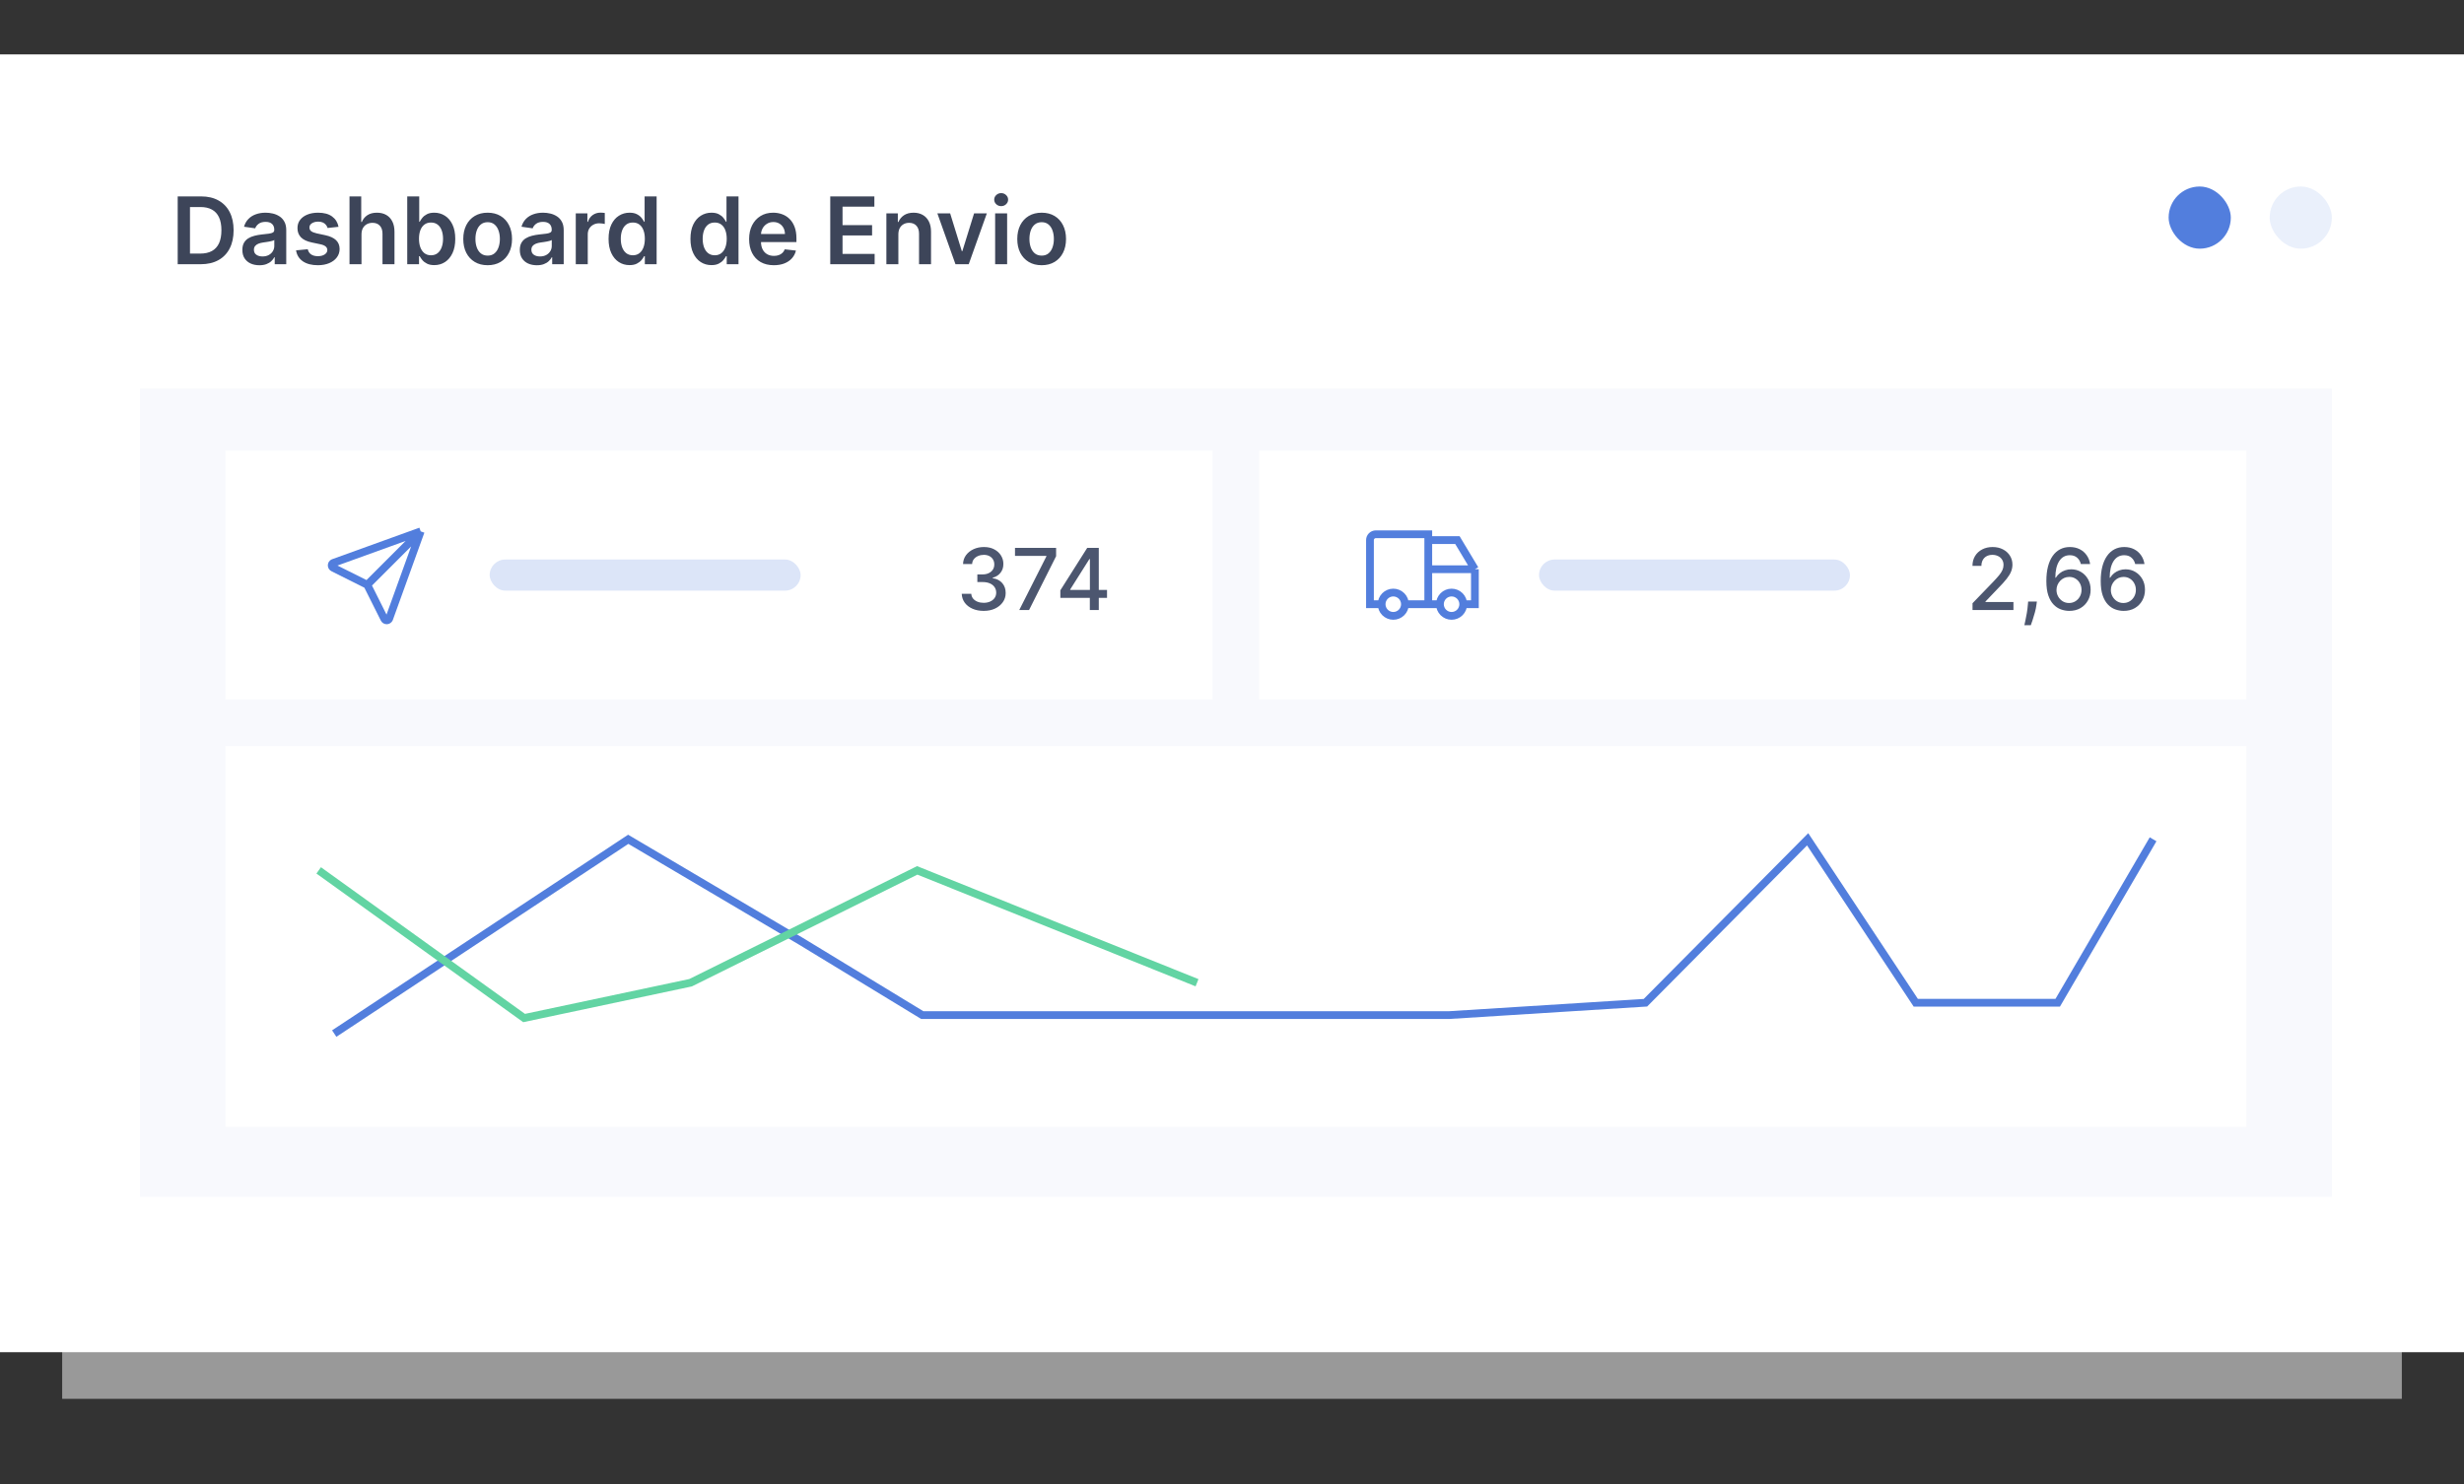 <svg xmlns="http://www.w3.org/2000/svg" fill="none" viewBox="0 0 317 191" height="191" width="317">
<rect x="0" y="0" width="317" height="191" fill="#333333" stroke="none"/>
<path fill="white" d="M8 15H309V180H8V15Z" opacity="0.5"></path>
<rect fill="white" height="167" width="317" y="7"></rect>
<rect fill="#DCE5F8" height="104" width="282" y="50" x="18" opacity="0.2"></rect>
<rect fill="white" transform="translate(29 58)" height="32" width="127"></rect>
<path stroke="#527EDD" d="M47.25 75.25L54.125 68.375M47.25 75.25L49.438 79.625C49.465 79.685 49.509 79.736 49.565 79.771C49.62 79.807 49.684 79.826 49.75 79.826C49.816 79.826 49.881 79.807 49.936 79.771C49.991 79.736 50.035 79.685 50.063 79.625L54.125 68.375M47.25 75.25L42.875 73.062C42.816 73.035 42.765 72.991 42.729 72.936C42.694 72.88 42.675 72.816 42.675 72.75C42.675 72.684 42.694 72.62 42.729 72.564C42.765 72.509 42.816 72.465 42.875 72.438L54.125 68.375"></path>
<rect fill="#DCE5F8" rx="2" height="4" width="40" y="72" x="63"></rect>
<path fill="#4C566F" d="M126.555 78.609C126.018 78.609 125.539 78.517 125.117 78.332C124.698 78.147 124.366 77.891 124.121 77.562C123.879 77.232 123.749 76.849 123.73 76.414H124.957C124.973 76.651 125.052 76.857 125.195 77.031C125.341 77.203 125.531 77.336 125.766 77.43C126 77.523 126.26 77.57 126.547 77.57C126.862 77.57 127.141 77.516 127.383 77.406C127.628 77.297 127.819 77.144 127.957 76.949C128.095 76.751 128.164 76.523 128.164 76.266C128.164 75.997 128.095 75.762 127.957 75.559C127.822 75.353 127.622 75.191 127.359 75.074C127.099 74.957 126.784 74.898 126.414 74.898H125.738V73.914H126.414C126.711 73.914 126.971 73.861 127.195 73.754C127.422 73.647 127.599 73.499 127.727 73.309C127.854 73.116 127.918 72.891 127.918 72.633C127.918 72.385 127.862 72.171 127.75 71.988C127.641 71.803 127.484 71.659 127.281 71.555C127.081 71.451 126.844 71.398 126.57 71.398C126.31 71.398 126.066 71.447 125.84 71.543C125.616 71.637 125.434 71.772 125.293 71.949C125.152 72.124 125.077 72.333 125.066 72.578H123.898C123.911 72.146 124.039 71.766 124.281 71.438C124.526 71.109 124.849 70.853 125.25 70.668C125.651 70.483 126.096 70.391 126.586 70.391C127.099 70.391 127.542 70.491 127.914 70.691C128.289 70.889 128.578 71.154 128.781 71.484C128.987 71.815 129.089 72.177 129.086 72.57C129.089 73.018 128.964 73.398 128.711 73.711C128.461 74.023 128.128 74.233 127.711 74.34V74.402C128.242 74.483 128.654 74.694 128.945 75.035C129.24 75.376 129.385 75.799 129.383 76.305C129.385 76.745 129.263 77.139 129.016 77.488C128.771 77.837 128.436 78.112 128.012 78.312C127.587 78.51 127.102 78.609 126.555 78.609ZM131.129 78.5L134.621 71.594V71.535H130.582V70.5H135.871V71.57L132.391 78.5H131.129ZM136.417 76.938V75.961L139.874 70.5H140.644V71.938H140.155L137.683 75.852V75.914H142.421V76.938H136.417ZM140.21 78.5V76.641L140.218 76.195V70.5H141.362V78.5H140.21Z"></path>
<rect fill="white" transform="translate(162 58)" height="32" width="127"></rect>
<path stroke="#527EDD" d="M177.75 77.75C177.75 78.148 177.908 78.529 178.189 78.811C178.471 79.092 178.852 79.25 179.25 79.25C179.648 79.25 180.029 79.092 180.311 78.811C180.592 78.529 180.75 78.148 180.75 77.75M177.75 77.75C177.75 77.352 177.908 76.971 178.189 76.689C178.471 76.408 178.852 76.25 179.25 76.25C179.648 76.25 180.029 76.408 180.311 76.689C180.592 76.971 180.75 77.352 180.75 77.75M177.75 77.75H176.25V69.5C176.25 69.301 176.329 69.11 176.47 68.97C176.61 68.829 176.801 68.75 177 68.75H183.75V77.75M180.75 77.75H185.25M185.25 77.75C185.25 78.148 185.408 78.529 185.689 78.811C185.971 79.092 186.352 79.25 186.75 79.25C187.148 79.25 187.529 79.092 187.811 78.811C188.092 78.529 188.25 78.148 188.25 77.75M185.25 77.75C185.25 77.352 185.408 76.971 185.689 76.689C185.971 76.408 186.352 76.25 186.75 76.25C187.148 76.25 187.529 76.408 187.811 76.689C188.092 76.971 188.25 77.352 188.25 77.75M188.25 77.75H189.75V73.25M189.75 73.25H183.75M189.75 73.25L187.5 69.5H183.75"></path>
<rect fill="#DCE5F8" rx="2" height="4" width="40" y="72" x="198"></rect>
<path fill="#4C566F" d="M253.77 78.5V77.625L256.477 74.82C256.766 74.516 257.004 74.249 257.191 74.019C257.382 73.788 257.523 73.568 257.617 73.359C257.711 73.151 257.758 72.93 257.758 72.695C257.758 72.43 257.695 72.201 257.57 72.008C257.445 71.812 257.275 71.663 257.059 71.559C256.842 71.452 256.599 71.398 256.328 71.398C256.042 71.398 255.792 71.457 255.578 71.574C255.365 71.691 255.201 71.857 255.086 72.07C254.971 72.284 254.914 72.534 254.914 72.82H253.762C253.762 72.333 253.874 71.908 254.098 71.543C254.322 71.178 254.629 70.896 255.02 70.695C255.41 70.492 255.854 70.391 256.352 70.391C256.854 70.391 257.297 70.491 257.68 70.691C258.065 70.889 258.366 71.16 258.582 71.504C258.798 71.845 258.906 72.231 258.906 72.66C258.906 72.957 258.85 73.247 258.738 73.531C258.629 73.815 258.438 74.132 258.164 74.481C257.891 74.827 257.51 75.247 257.023 75.742L255.434 77.406V77.465H259.035V78.5H253.77ZM262.051 77.406L261.992 77.832C261.953 78.144 261.887 78.47 261.793 78.809C261.702 79.15 261.607 79.466 261.508 79.758C261.411 80.049 261.332 80.281 261.27 80.453H260.441C260.475 80.292 260.522 80.073 260.582 79.797C260.642 79.523 260.701 79.217 260.758 78.879C260.815 78.54 260.858 78.195 260.887 77.844L260.926 77.406H262.051ZM266.188 78.609C265.831 78.604 265.479 78.539 265.133 78.414C264.789 78.289 264.477 78.081 264.195 77.789C263.914 77.497 263.689 77.106 263.52 76.613C263.353 76.121 263.27 75.507 263.27 74.769C263.27 74.072 263.339 73.452 263.477 72.91C263.617 72.368 263.819 71.912 264.082 71.539C264.345 71.164 264.663 70.879 265.035 70.684C265.408 70.488 265.826 70.391 266.289 70.391C266.766 70.391 267.189 70.484 267.559 70.672C267.928 70.859 268.228 71.118 268.457 71.449C268.689 71.78 268.836 72.156 268.898 72.578H267.707C267.626 72.245 267.466 71.973 267.227 71.762C266.987 71.551 266.674 71.445 266.289 71.445C265.703 71.445 265.246 71.701 264.918 72.211C264.592 72.721 264.428 73.431 264.426 74.34H264.484C264.622 74.113 264.792 73.921 264.992 73.762C265.195 73.6 265.422 73.477 265.672 73.391C265.924 73.302 266.19 73.258 266.469 73.258C266.932 73.258 267.352 73.371 267.727 73.598C268.104 73.822 268.405 74.132 268.629 74.527C268.853 74.923 268.965 75.376 268.965 75.887C268.965 76.397 268.849 76.859 268.617 77.273C268.388 77.688 268.065 78.016 267.648 78.258C267.232 78.497 266.745 78.615 266.188 78.609ZM266.184 77.594C266.491 77.594 266.766 77.518 267.008 77.367C267.25 77.216 267.441 77.013 267.582 76.758C267.723 76.503 267.793 76.217 267.793 75.902C267.793 75.595 267.724 75.315 267.586 75.062C267.451 74.81 267.263 74.609 267.023 74.461C266.786 74.312 266.516 74.238 266.211 74.238C265.979 74.238 265.764 74.283 265.566 74.371C265.371 74.46 265.199 74.582 265.051 74.738C264.902 74.894 264.785 75.074 264.699 75.277C264.616 75.478 264.574 75.69 264.574 75.914C264.574 76.213 264.643 76.491 264.781 76.746C264.922 77.001 265.113 77.207 265.355 77.363C265.6 77.517 265.876 77.594 266.184 77.594ZM273.181 78.609C272.824 78.604 272.472 78.539 272.126 78.414C271.782 78.289 271.47 78.081 271.188 77.789C270.907 77.497 270.682 77.106 270.513 76.613C270.346 76.121 270.263 75.507 270.263 74.769C270.263 74.072 270.332 73.452 270.47 72.91C270.61 72.368 270.812 71.912 271.075 71.539C271.338 71.164 271.656 70.879 272.028 70.684C272.401 70.488 272.819 70.391 273.282 70.391C273.759 70.391 274.182 70.484 274.552 70.672C274.922 70.859 275.221 71.118 275.45 71.449C275.682 71.78 275.829 72.156 275.892 72.578H274.7C274.619 72.245 274.459 71.973 274.22 71.762C273.98 71.551 273.668 71.445 273.282 71.445C272.696 71.445 272.239 71.701 271.911 72.211C271.586 72.721 271.422 73.431 271.419 74.34H271.478C271.616 74.113 271.785 73.921 271.985 73.762C272.188 73.6 272.415 73.477 272.665 73.391C272.918 73.302 273.183 73.258 273.462 73.258C273.925 73.258 274.345 73.371 274.72 73.598C275.097 73.822 275.398 74.132 275.622 74.527C275.846 74.923 275.958 75.376 275.958 75.887C275.958 76.397 275.842 76.859 275.61 77.273C275.381 77.688 275.058 78.016 274.642 78.258C274.225 78.497 273.738 78.615 273.181 78.609ZM273.177 77.594C273.484 77.594 273.759 77.518 274.001 77.367C274.243 77.216 274.435 77.013 274.575 76.758C274.716 76.503 274.786 76.217 274.786 75.902C274.786 75.595 274.717 75.315 274.579 75.062C274.444 74.81 274.256 74.609 274.017 74.461C273.78 74.312 273.509 74.238 273.204 74.238C272.972 74.238 272.757 74.283 272.56 74.371C272.364 74.46 272.192 74.582 272.044 74.738C271.896 74.894 271.778 75.074 271.692 75.277C271.609 75.478 271.567 75.69 271.567 75.914C271.567 76.213 271.636 76.491 271.774 76.746C271.915 77.001 272.106 77.207 272.349 77.363C272.593 77.517 272.869 77.594 273.177 77.594Z"></path>
<rect fill="white" transform="translate(29 96)" height="49" width="260"></rect>
<path stroke="#527EDD" d="M43 133L80.825 108L102.998 121.095L118.649 130.619H186.473L211.689 129.032L232.558 108L246.47 129.032H264.73L277 108"></path>
<path stroke="#62D4A3" d="M41 112L67.427 131L88.843 126.457L118.004 112L154 126.457"></path>
<rect fill-opacity="0.2" fill="#527EDD" rx="4" height="8" width="8" y="24" x="292" opacity="0.6"></rect>
<rect fill="#527EDD" rx="4" height="8" width="8" y="24" x="279"></rect>
<path fill="#3D4559" d="M25.818 34H22.861V25.273H25.878C26.744 25.273 27.489 25.447 28.111 25.797C28.736 26.143 29.216 26.642 29.551 27.293C29.886 27.943 30.054 28.722 30.054 29.628C30.054 30.537 29.885 31.318 29.547 31.972C29.212 32.625 28.727 33.126 28.094 33.476C27.463 33.825 26.704 34 25.818 34ZM24.442 32.632H25.741C26.349 32.632 26.857 32.521 27.263 32.3C27.669 32.075 27.974 31.741 28.179 31.298C28.384 30.852 28.486 30.296 28.486 29.628C28.486 28.96 28.384 28.406 28.179 27.966C27.974 27.523 27.672 27.192 27.271 26.973C26.874 26.751 26.379 26.641 25.788 26.641H24.442V32.632ZM33.371 34.132C32.957 34.132 32.583 34.058 32.251 33.91C31.921 33.76 31.66 33.538 31.467 33.246C31.276 32.953 31.181 32.592 31.181 32.163C31.181 31.794 31.249 31.489 31.386 31.247C31.522 31.006 31.708 30.812 31.944 30.668C32.18 30.523 32.445 30.413 32.741 30.34C33.039 30.263 33.347 30.207 33.666 30.173C34.049 30.134 34.36 30.098 34.599 30.067C34.837 30.033 35.011 29.982 35.119 29.913C35.229 29.842 35.285 29.733 35.285 29.585V29.56C35.285 29.239 35.19 28.99 34.999 28.814C34.809 28.638 34.535 28.55 34.177 28.55C33.799 28.55 33.499 28.632 33.278 28.797C33.059 28.962 32.911 29.156 32.834 29.381L31.394 29.176C31.508 28.778 31.695 28.446 31.957 28.179C32.218 27.909 32.538 27.707 32.916 27.574C33.293 27.438 33.711 27.369 34.168 27.369C34.484 27.369 34.798 27.406 35.11 27.48C35.423 27.554 35.708 27.676 35.967 27.847C36.225 28.014 36.432 28.243 36.589 28.533C36.748 28.822 36.827 29.185 36.827 29.619V34H35.344V33.101H35.293C35.2 33.283 35.068 33.453 34.897 33.612C34.729 33.769 34.518 33.895 34.262 33.992C34.009 34.085 33.712 34.132 33.371 34.132ZM33.772 32.999C34.082 32.999 34.35 32.938 34.577 32.815C34.805 32.69 34.979 32.526 35.102 32.321C35.227 32.117 35.289 31.893 35.289 31.652V30.881C35.241 30.921 35.158 30.957 35.042 30.991C34.928 31.026 34.8 31.055 34.658 31.081C34.516 31.107 34.376 31.129 34.236 31.149C34.097 31.169 33.977 31.186 33.874 31.2C33.644 31.232 33.438 31.283 33.256 31.354C33.075 31.425 32.931 31.524 32.826 31.652C32.721 31.777 32.668 31.939 32.668 32.138C32.668 32.422 32.772 32.636 32.979 32.781C33.187 32.926 33.451 32.999 33.772 32.999ZM43.552 29.185L42.146 29.338C42.106 29.196 42.036 29.062 41.937 28.938C41.84 28.812 41.709 28.712 41.545 28.635C41.38 28.558 41.178 28.52 40.94 28.52C40.619 28.52 40.349 28.59 40.13 28.729C39.914 28.868 39.807 29.048 39.81 29.27C39.807 29.46 39.877 29.615 40.019 29.734C40.164 29.854 40.403 29.952 40.735 30.028L41.852 30.267C42.471 30.401 42.931 30.612 43.232 30.902C43.536 31.192 43.69 31.571 43.693 32.04C43.69 32.452 43.569 32.815 43.33 33.131C43.094 33.443 42.766 33.688 42.346 33.864C41.925 34.04 41.443 34.128 40.897 34.128C40.096 34.128 39.451 33.96 38.962 33.625C38.474 33.287 38.182 32.817 38.089 32.215L39.593 32.07C39.661 32.365 39.806 32.588 40.028 32.739C40.249 32.889 40.538 32.965 40.893 32.965C41.259 32.965 41.553 32.889 41.775 32.739C41.999 32.588 42.111 32.402 42.111 32.18C42.111 31.993 42.039 31.838 41.894 31.716C41.752 31.594 41.531 31.5 41.229 31.435L40.113 31.2C39.485 31.07 39.021 30.849 38.719 30.54C38.418 30.227 38.269 29.832 38.272 29.355C38.269 28.952 38.379 28.602 38.6 28.307C38.825 28.009 39.136 27.778 39.533 27.616C39.934 27.452 40.396 27.369 40.918 27.369C41.685 27.369 42.289 27.533 42.729 27.859C43.173 28.186 43.447 28.628 43.552 29.185ZM46.507 30.165V34H44.965V25.273H46.473V28.567H46.55C46.703 28.197 46.94 27.906 47.261 27.693C47.585 27.477 47.997 27.369 48.497 27.369C48.952 27.369 49.348 27.465 49.686 27.655C50.024 27.845 50.285 28.124 50.47 28.49C50.658 28.857 50.751 29.304 50.751 29.832V34H49.209V30.071C49.209 29.631 49.095 29.288 48.868 29.044C48.644 28.797 48.328 28.673 47.922 28.673C47.649 28.673 47.405 28.733 47.189 28.852C46.976 28.969 46.808 29.138 46.686 29.359C46.567 29.581 46.507 29.849 46.507 30.165ZM52.392 34V25.273H53.935V28.537H53.999C54.078 28.378 54.19 28.209 54.335 28.03C54.48 27.848 54.676 27.693 54.923 27.565C55.17 27.435 55.486 27.369 55.869 27.369C56.375 27.369 56.831 27.499 57.237 27.757C57.646 28.013 57.97 28.392 58.209 28.895C58.45 29.395 58.571 30.009 58.571 30.736C58.571 31.454 58.453 32.065 58.217 32.568C57.981 33.071 57.66 33.455 57.254 33.719C56.848 33.983 56.388 34.115 55.874 34.115C55.499 34.115 55.188 34.053 54.94 33.928C54.693 33.803 54.494 33.652 54.344 33.476C54.196 33.297 54.081 33.128 53.999 32.969H53.909V34H52.392ZM53.905 30.727C53.905 31.151 53.965 31.521 54.084 31.84C54.206 32.158 54.381 32.406 54.608 32.585C54.838 32.761 55.117 32.849 55.443 32.849C55.784 32.849 56.07 32.758 56.3 32.577C56.53 32.392 56.703 32.141 56.82 31.822C56.939 31.501 56.999 31.136 56.999 30.727C56.999 30.321 56.94 29.96 56.824 29.645C56.707 29.329 56.534 29.082 56.304 28.903C56.074 28.724 55.787 28.635 55.443 28.635C55.114 28.635 54.834 28.722 54.604 28.895C54.374 29.068 54.199 29.311 54.08 29.624C53.963 29.936 53.905 30.304 53.905 30.727ZM62.738 34.128C62.098 34.128 61.544 33.987 61.076 33.706C60.607 33.425 60.243 33.031 59.985 32.526C59.729 32.02 59.601 31.429 59.601 30.753C59.601 30.077 59.729 29.484 59.985 28.976C60.243 28.467 60.607 28.072 61.076 27.791C61.544 27.51 62.098 27.369 62.738 27.369C63.377 27.369 63.931 27.51 64.4 27.791C64.868 28.072 65.231 28.467 65.486 28.976C65.745 29.484 65.874 30.077 65.874 30.753C65.874 31.429 65.745 32.02 65.486 32.526C65.231 33.031 64.868 33.425 64.4 33.706C63.931 33.987 63.377 34.128 62.738 34.128ZM62.746 32.892C63.093 32.892 63.383 32.797 63.615 32.606C63.848 32.413 64.022 32.155 64.135 31.831C64.252 31.507 64.31 31.146 64.31 30.749C64.31 30.348 64.252 29.986 64.135 29.662C64.022 29.335 63.848 29.075 63.615 28.882C63.383 28.689 63.093 28.592 62.746 28.592C62.391 28.592 62.096 28.689 61.86 28.882C61.627 29.075 61.452 29.335 61.336 29.662C61.222 29.986 61.165 30.348 61.165 30.749C61.165 31.146 61.222 31.507 61.336 31.831C61.452 32.155 61.627 32.413 61.86 32.606C62.096 32.797 62.391 32.892 62.746 32.892ZM69.067 34.132C68.652 34.132 68.278 34.058 67.946 33.91C67.617 33.76 67.355 33.538 67.162 33.246C66.972 32.953 66.876 32.592 66.876 32.163C66.876 31.794 66.945 31.489 67.081 31.247C67.217 31.006 67.403 30.812 67.639 30.668C67.875 30.523 68.141 30.413 68.436 30.34C68.734 30.263 69.043 30.207 69.361 30.173C69.744 30.134 70.055 30.098 70.294 30.067C70.533 30.033 70.706 29.982 70.814 29.913C70.925 29.842 70.98 29.733 70.98 29.585V29.56C70.98 29.239 70.885 28.99 70.695 28.814C70.504 28.638 70.23 28.55 69.872 28.55C69.494 28.55 69.195 28.632 68.973 28.797C68.754 28.962 68.606 29.156 68.53 29.381L67.09 29.176C67.203 28.778 67.391 28.446 67.652 28.179C67.913 27.909 68.233 27.707 68.611 27.574C68.989 27.438 69.406 27.369 69.864 27.369C70.179 27.369 70.493 27.406 70.805 27.48C71.118 27.554 71.403 27.676 71.662 27.847C71.921 28.014 72.128 28.243 72.284 28.533C72.443 28.822 72.523 29.185 72.523 29.619V34H71.04V33.101H70.989C70.895 33.283 70.763 33.453 70.592 33.612C70.425 33.769 70.213 33.895 69.957 33.992C69.704 34.085 69.408 34.132 69.067 34.132ZM69.467 32.999C69.777 32.999 70.046 32.938 70.273 32.815C70.5 32.69 70.675 32.526 70.797 32.321C70.922 32.117 70.984 31.893 70.984 31.652V30.881C70.936 30.921 70.854 30.957 70.737 30.991C70.624 31.026 70.496 31.055 70.354 31.081C70.212 31.107 70.071 31.129 69.932 31.149C69.793 31.169 69.672 31.186 69.57 31.2C69.34 31.232 69.133 31.283 68.952 31.354C68.77 31.425 68.626 31.524 68.521 31.652C68.416 31.777 68.364 31.939 68.364 32.138C68.364 32.422 68.467 32.636 68.675 32.781C68.882 32.926 69.146 32.999 69.467 32.999ZM74.074 34V27.454H75.57V28.546H75.638C75.757 28.168 75.962 27.876 76.251 27.672C76.544 27.465 76.878 27.361 77.253 27.361C77.338 27.361 77.433 27.365 77.538 27.374C77.646 27.379 77.736 27.389 77.807 27.403V28.822C77.742 28.8 77.638 28.78 77.496 28.763C77.356 28.743 77.222 28.733 77.091 28.733C76.81 28.733 76.557 28.794 76.332 28.916C76.111 29.035 75.936 29.202 75.808 29.415C75.68 29.628 75.617 29.874 75.617 30.152V34H74.074ZM80.991 34.115C80.477 34.115 80.017 33.983 79.61 33.719C79.204 33.455 78.883 33.071 78.647 32.568C78.412 32.065 78.294 31.454 78.294 30.736C78.294 30.009 78.413 29.395 78.652 28.895C78.893 28.392 79.218 28.013 79.627 27.757C80.037 27.499 80.493 27.369 80.995 27.369C81.379 27.369 81.694 27.435 81.941 27.565C82.189 27.693 82.385 27.848 82.529 28.03C82.674 28.209 82.787 28.378 82.866 28.537H82.93V25.273H84.477V34H82.96V32.969H82.866C82.787 33.128 82.671 33.297 82.521 33.476C82.37 33.652 82.171 33.803 81.924 33.928C81.677 34.053 81.366 34.115 80.991 34.115ZM81.421 32.849C81.748 32.849 82.027 32.761 82.257 32.585C82.487 32.406 82.662 32.158 82.781 31.84C82.9 31.521 82.96 31.151 82.96 30.727C82.96 30.304 82.9 29.936 82.781 29.624C82.664 29.311 82.491 29.068 82.261 28.895C82.034 28.722 81.754 28.635 81.421 28.635C81.078 28.635 80.791 28.724 80.561 28.903C80.331 29.082 80.157 29.329 80.041 29.645C79.924 29.96 79.866 30.321 79.866 30.727C79.866 31.136 79.924 31.501 80.041 31.822C80.16 32.141 80.335 32.392 80.565 32.577C80.798 32.758 81.084 32.849 81.421 32.849ZM91.526 34.115C91.012 34.115 90.552 33.983 90.146 33.719C89.739 33.455 89.418 33.071 89.183 32.568C88.947 32.065 88.829 31.454 88.829 30.736C88.829 30.009 88.948 29.395 89.187 28.895C89.428 28.392 89.754 28.013 90.163 27.757C90.572 27.499 91.028 27.369 91.531 27.369C91.914 27.369 92.229 27.435 92.477 27.565C92.724 27.693 92.92 27.848 93.065 28.03C93.21 28.209 93.322 28.378 93.401 28.537H93.465V25.273H95.012V34H93.495V32.969H93.401C93.322 33.128 93.207 33.297 93.056 33.476C92.906 33.652 92.707 33.803 92.46 33.928C92.212 34.053 91.901 34.115 91.526 34.115ZM91.957 32.849C92.283 32.849 92.562 32.761 92.792 32.585C93.022 32.406 93.197 32.158 93.316 31.84C93.435 31.521 93.495 31.151 93.495 30.727C93.495 30.304 93.435 29.936 93.316 29.624C93.2 29.311 93.026 29.068 92.796 28.895C92.569 28.722 92.289 28.635 91.957 28.635C91.613 28.635 91.326 28.724 91.096 28.903C90.866 29.082 90.692 29.329 90.576 29.645C90.46 29.96 90.401 30.321 90.401 30.727C90.401 31.136 90.46 31.501 90.576 31.822C90.695 32.141 90.87 32.392 91.1 32.577C91.333 32.758 91.619 32.849 91.957 32.849ZM99.554 34.128C98.897 34.128 98.331 33.992 97.853 33.719C97.379 33.443 97.014 33.054 96.758 32.551C96.502 32.045 96.375 31.45 96.375 30.766C96.375 30.092 96.502 29.501 96.758 28.993C97.017 28.482 97.377 28.084 97.841 27.8C98.304 27.513 98.848 27.369 99.473 27.369C99.876 27.369 100.257 27.435 100.615 27.565C100.975 27.693 101.294 27.892 101.569 28.162C101.848 28.432 102.066 28.776 102.225 29.193C102.385 29.608 102.464 30.102 102.464 30.676V31.149H97.099V30.109H100.985C100.983 29.814 100.919 29.551 100.794 29.321C100.669 29.088 100.494 28.905 100.27 28.771C100.048 28.638 99.789 28.571 99.494 28.571C99.179 28.571 98.902 28.648 98.663 28.801C98.424 28.952 98.238 29.151 98.105 29.398C97.974 29.642 97.907 29.91 97.904 30.203V31.111C97.904 31.491 97.974 31.818 98.113 32.091C98.252 32.361 98.447 32.568 98.697 32.713C98.947 32.855 99.24 32.926 99.575 32.926C99.799 32.926 100.002 32.895 100.184 32.832C100.366 32.767 100.524 32.672 100.657 32.547C100.791 32.422 100.892 32.267 100.96 32.082L102.4 32.244C102.309 32.625 102.136 32.957 101.88 33.242C101.627 33.523 101.304 33.742 100.909 33.898C100.514 34.051 100.062 34.128 99.554 34.128ZM106.814 34V25.273H112.49V26.598H108.395V28.967H112.196V30.293H108.395V32.675H112.524V34H106.814ZM115.577 30.165V34H114.035V27.454H115.509V28.567H115.586C115.737 28.2 115.977 27.909 116.306 27.693C116.638 27.477 117.049 27.369 117.538 27.369C117.989 27.369 118.383 27.466 118.718 27.659C119.056 27.852 119.317 28.132 119.502 28.499C119.69 28.865 119.782 29.31 119.779 29.832V34H118.237V30.071C118.237 29.634 118.123 29.291 117.896 29.044C117.671 28.797 117.36 28.673 116.962 28.673C116.692 28.673 116.452 28.733 116.242 28.852C116.035 28.969 115.871 29.138 115.752 29.359C115.636 29.581 115.577 29.849 115.577 30.165ZM126.96 27.454L124.629 34H122.924L120.593 27.454H122.238L123.742 32.317H123.81L125.319 27.454H126.96ZM128.027 34V27.454H129.57V34H128.027ZM128.803 26.526C128.558 26.526 128.348 26.445 128.172 26.283C127.996 26.118 127.908 25.921 127.908 25.69C127.908 25.457 127.996 25.26 128.172 25.098C128.348 24.933 128.558 24.851 128.803 24.851C129.05 24.851 129.26 24.933 129.433 25.098C129.609 25.26 129.697 25.457 129.697 25.69C129.697 25.921 129.609 26.118 129.433 26.283C129.26 26.445 129.05 26.526 128.803 26.526ZM134.011 34.128C133.372 34.128 132.818 33.987 132.349 33.706C131.88 33.425 131.517 33.031 131.258 32.526C131.002 32.02 130.875 31.429 130.875 30.753C130.875 30.077 131.002 29.484 131.258 28.976C131.517 28.467 131.88 28.072 132.349 27.791C132.818 27.51 133.372 27.369 134.011 27.369C134.65 27.369 135.204 27.51 135.673 27.791C136.142 28.072 136.504 28.467 136.76 28.976C137.018 29.484 137.147 30.077 137.147 30.753C137.147 31.429 137.018 32.02 136.76 32.526C136.504 33.031 136.142 33.425 135.673 33.706C135.204 33.987 134.65 34.128 134.011 34.128ZM134.02 32.892C134.366 32.892 134.656 32.797 134.889 32.606C135.122 32.413 135.295 32.155 135.409 31.831C135.525 31.507 135.583 31.146 135.583 30.749C135.583 30.348 135.525 29.986 135.409 29.662C135.295 29.335 135.122 29.075 134.889 28.882C134.656 28.689 134.366 28.592 134.02 28.592C133.664 28.592 133.369 28.689 133.133 28.882C132.9 29.075 132.725 29.335 132.609 29.662C132.495 29.986 132.439 30.348 132.439 30.749C132.439 31.146 132.495 31.507 132.609 31.831C132.725 32.155 132.9 32.413 133.133 32.606C133.369 32.797 133.664 32.892 134.02 32.892Z"></path>
</svg>
